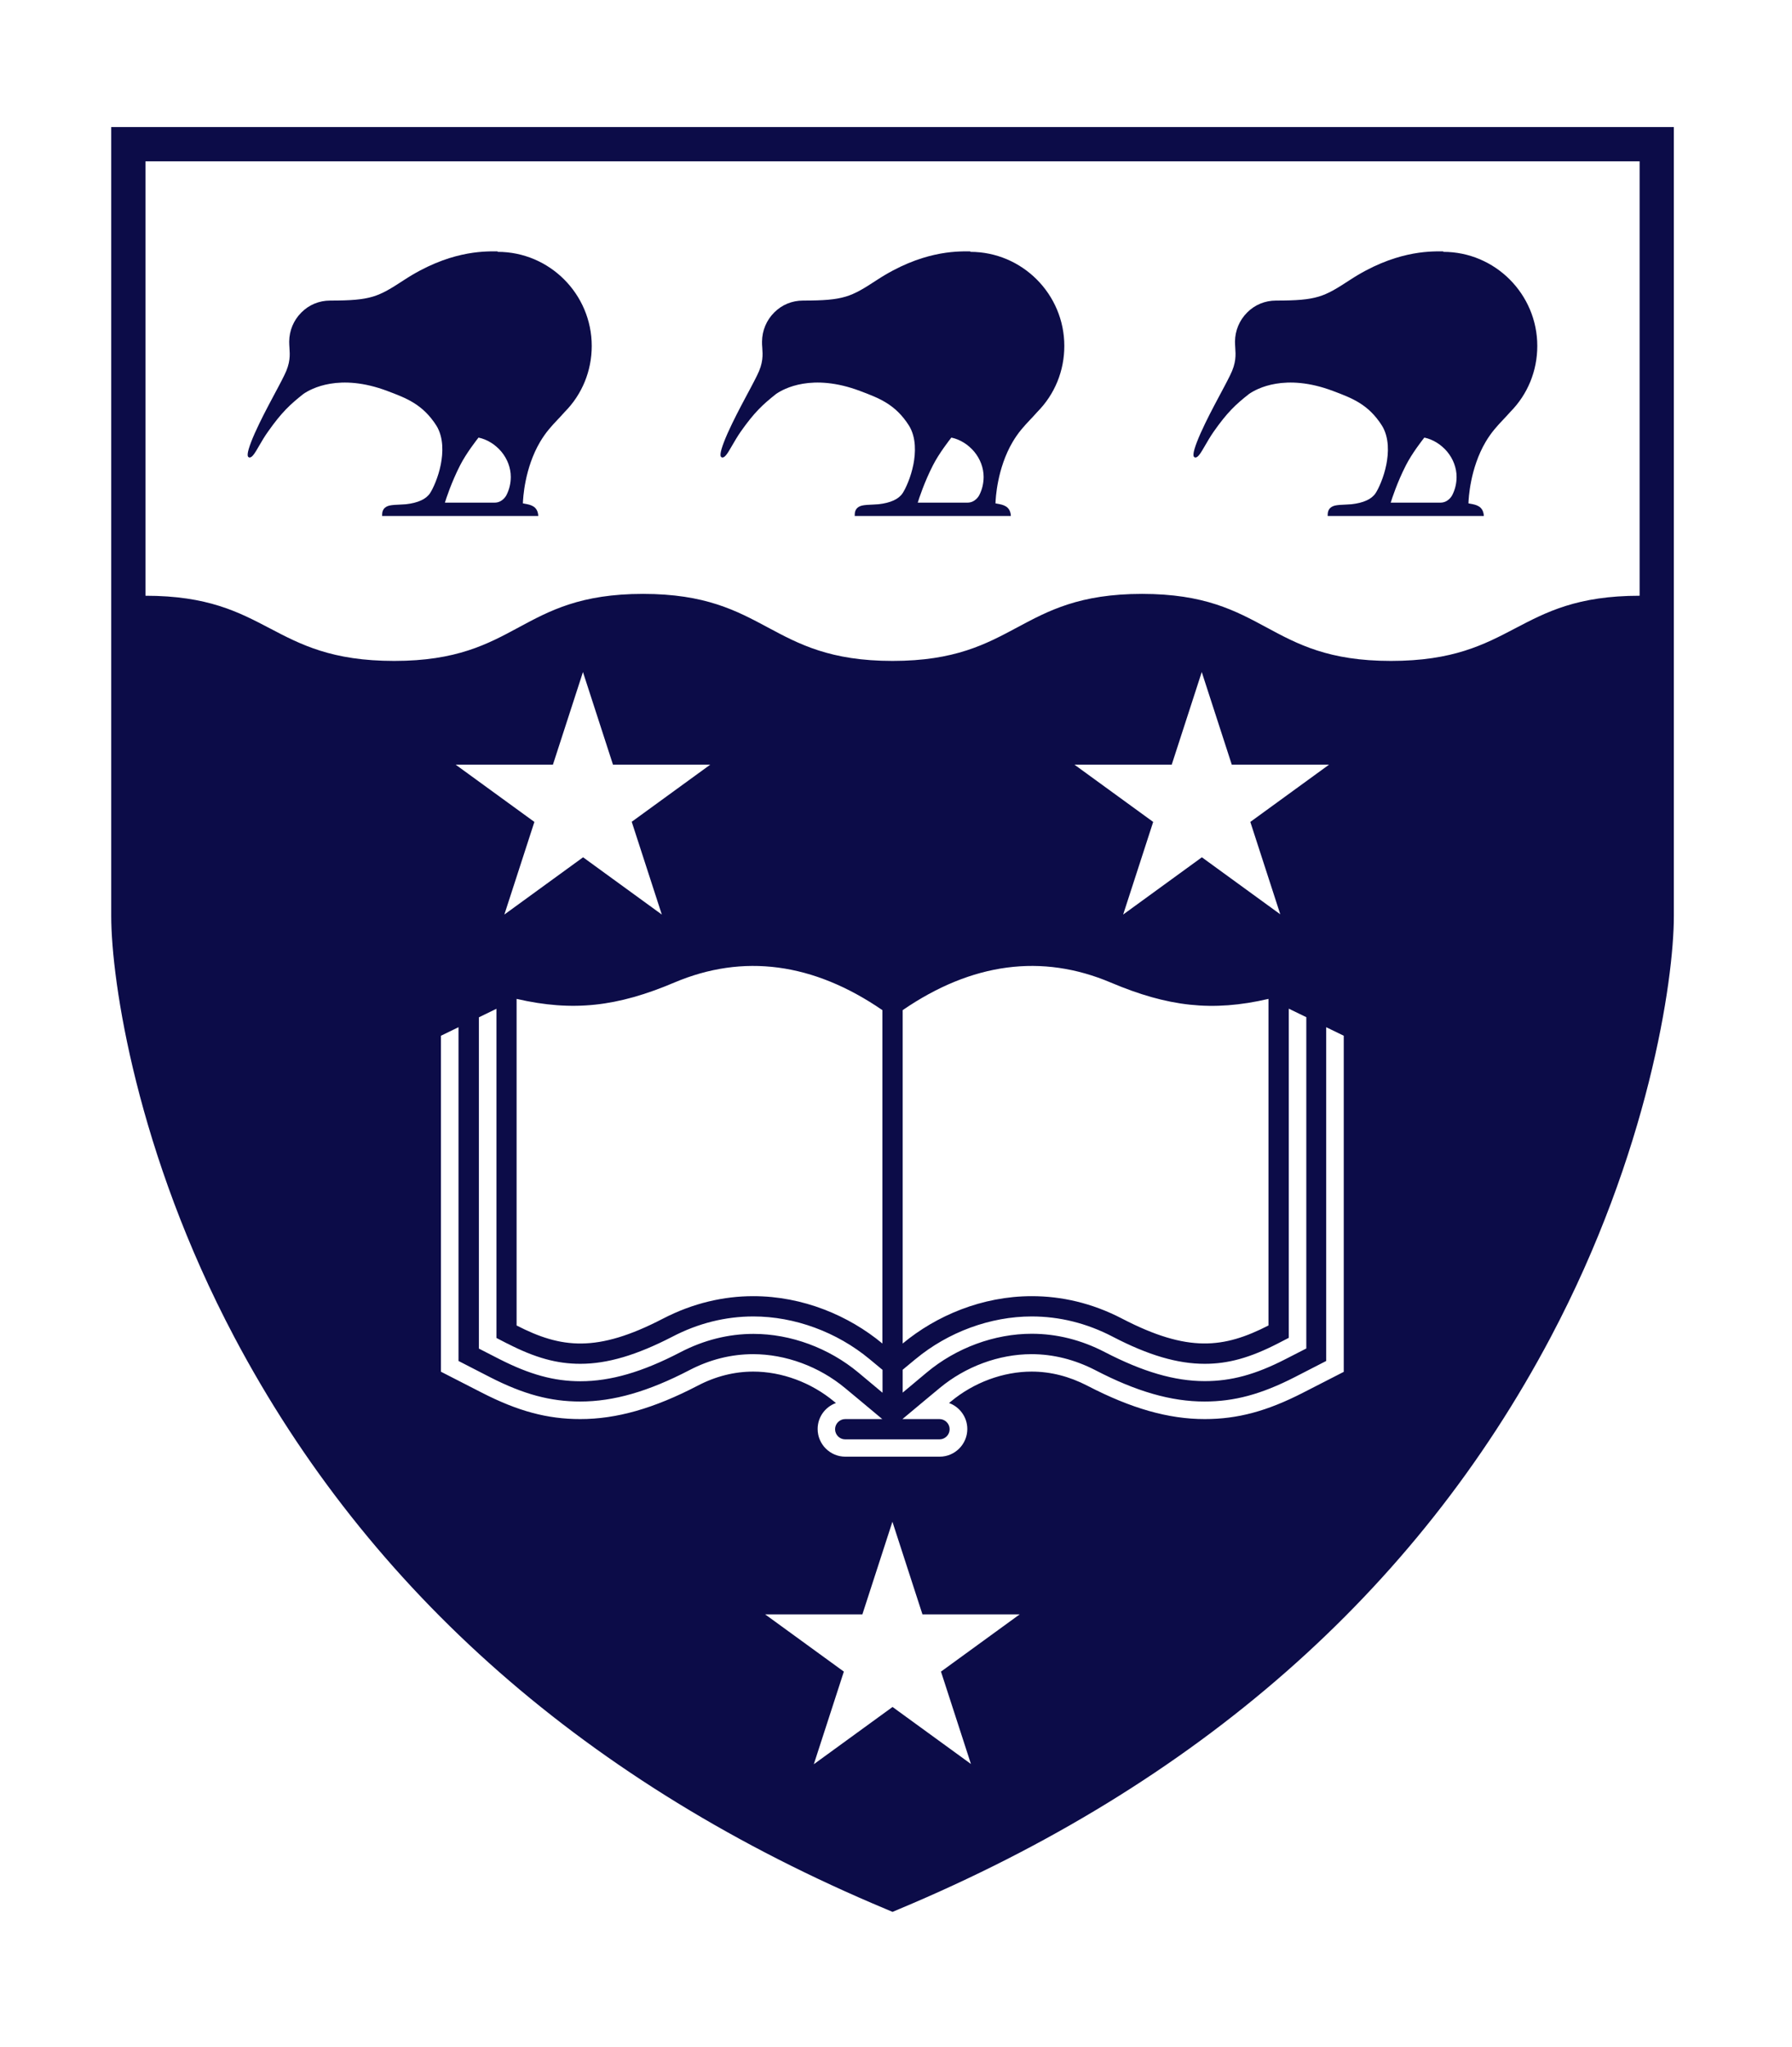 <?xml version="1.0" encoding="UTF-8"?>
<svg xmlns="http://www.w3.org/2000/svg" width="127" height="145" viewBox="-9 0 145 145" fill="none">
  <g clip-path="url(#clip0_2630_21360)">
    <path d="M31.26 10.05H31.13C30.08 10.05 27.28 10.02 23.69 12.37C21.59 13.74 21.03 14.03 17.72 14.03C16.83 14.03 16 14.37 15.38 15C14.76 15.62 14.41 16.45 14.4 17.34C14.4 17.51 14.41 17.67 14.42 17.84C14.46 18.42 14.51 19.07 14 20.08C13.69 20.71 13.38 21.27 13.09 21.82C12.59 22.76 12.12 23.64 11.61 24.77C11.14 25.84 10.96 26.47 11.07 26.65C11.1 26.69 11.14 26.72 11.2 26.72C11.42 26.72 11.64 26.34 11.97 25.77C12.18 25.41 12.41 25.01 12.7 24.61C13.78 23.08 14.46 22.44 15.55 21.58C16.16 21.16 18.46 19.88 22.34 21.34C23.88 21.92 25.2 22.41 26.31 24.14C26.92 25.13 26.84 26.39 26.67 27.27C26.46 28.34 26.03 29.25 25.8 29.6C25.48 30.09 24.82 30.39 23.85 30.5C23.73 30.51 23.54 30.52 23.35 30.53C23.05 30.54 22.74 30.56 22.55 30.6C22.26 30.66 21.91 30.83 21.92 31.37V31.45H34.55V31.38C34.48 30.65 33.92 30.54 33.47 30.46C33.42 30.45 33.36 30.44 33.31 30.43C33.32 30.05 33.44 27.6 34.7 25.46C35.17 24.67 35.62 24.19 36.1 23.68C36.29 23.48 36.49 23.27 36.69 23.04C38.11 21.61 38.88 19.71 38.88 17.7C38.88 13.51 35.47 10.09 31.27 10.09L31.26 10.05ZM27 30.37C27.1 30.04 27.53 28.72 28.23 27.35C28.73 26.37 29.57 25.3 29.72 25.11C30.43 25.26 31.08 25.67 31.57 26.25C32.06 26.84 32.33 27.57 32.33 28.29C32.33 28.81 32.21 29.32 31.97 29.78C31.97 29.78 31.67 30.37 31.03 30.37H27.01H27ZM69.52 10.05H69.39C68.34 10.05 65.54 10.02 61.95 12.37C59.85 13.74 59.29 14.03 55.98 14.03C55.09 14.03 54.26 14.37 53.64 15C53.02 15.62 52.67 16.45 52.66 17.34C52.66 17.51 52.66 17.67 52.68 17.84C52.72 18.42 52.77 19.07 52.26 20.08C51.95 20.71 51.64 21.27 51.35 21.82C50.85 22.76 50.38 23.64 49.87 24.77C49.4 25.84 49.22 26.47 49.33 26.65C49.36 26.69 49.4 26.72 49.46 26.72C49.68 26.72 49.9 26.34 50.23 25.77C50.44 25.41 50.67 25.01 50.95 24.61C52.03 23.08 52.71 22.44 53.8 21.58C54.41 21.16 56.71 19.88 60.59 21.34C62.13 21.92 63.45 22.41 64.55 24.14C65.16 25.13 65.08 26.39 64.91 27.27C64.7 28.34 64.27 29.25 64.04 29.6C63.72 30.09 63.06 30.39 62.09 30.5C61.97 30.51 61.78 30.52 61.59 30.53C61.29 30.54 60.98 30.56 60.79 30.6C60.5 30.66 60.15 30.83 60.16 31.37V31.45H72.79V31.38C72.72 30.65 72.16 30.54 71.71 30.46C71.66 30.45 71.6 30.44 71.55 30.43C71.56 30.05 71.68 27.6 72.94 25.46C73.41 24.67 73.86 24.19 74.34 23.68C74.53 23.48 74.73 23.27 74.93 23.04C76.35 21.61 77.12 19.71 77.12 17.7C77.12 13.51 73.71 10.09 69.51 10.09L69.52 10.05ZM65.26 30.37C65.36 30.04 65.79 28.72 66.49 27.35C66.99 26.37 67.83 25.3 67.98 25.11C68.69 25.26 69.34 25.67 69.83 26.25C70.32 26.84 70.59 27.57 70.59 28.29C70.59 28.81 70.47 29.32 70.23 29.78C70.23 29.78 69.93 30.37 69.29 30.37H65.27H65.26ZM107.79 10.05H107.66C106.61 10.05 103.81 10.02 100.22 12.37C98.12 13.74 97.56 14.03 94.25 14.03C93.36 14.03 92.53 14.37 91.91 15C91.29 15.62 90.94 16.45 90.93 17.34C90.93 17.51 90.94 17.67 90.95 17.84C90.99 18.42 91.04 19.07 90.53 20.08C90.22 20.71 89.91 21.27 89.62 21.82C89.12 22.76 88.65 23.64 88.14 24.77C87.67 25.84 87.49 26.47 87.6 26.65C87.63 26.69 87.67 26.72 87.73 26.72C87.95 26.72 88.17 26.34 88.5 25.77C88.71 25.41 88.94 25.01 89.22 24.61C90.3 23.08 90.97 22.44 92.07 21.58C92.68 21.16 94.98 19.88 98.86 21.34C100.4 21.92 101.72 22.41 102.82 24.14C103.43 25.13 103.35 26.39 103.18 27.27C102.97 28.34 102.54 29.25 102.31 29.6C101.99 30.09 101.33 30.39 100.36 30.5C100.24 30.51 100.05 30.52 99.86 30.53C99.56 30.54 99.25 30.56 99.06 30.6C98.77 30.66 98.42 30.83 98.43 31.37V31.45H111.06V31.38C110.99 30.65 110.43 30.54 109.98 30.46C109.93 30.45 109.87 30.44 109.82 30.43C109.83 30.05 109.95 27.6 111.21 25.46C111.68 24.67 112.13 24.19 112.61 23.68C112.8 23.48 113 23.27 113.2 23.04C114.62 21.61 115.39 19.71 115.39 17.7C115.39 13.51 111.98 10.09 107.78 10.09L107.79 10.05ZM103.53 30.37C103.63 30.04 104.06 28.72 104.76 27.35C105.26 26.37 106.1 25.3 106.25 25.11C106.96 25.26 107.61 25.67 108.1 26.25C108.59 26.84 108.86 27.57 108.86 28.29C108.86 28.81 108.74 29.32 108.5 29.78C108.5 29.78 108.2 30.37 107.56 30.37H103.54H103.53ZM63.22 0H0V63.79C0 69.07 2.08 82.97 9.96 97.85C20.88 118.47 38.62 134.04 62.7 144.11L63.22 144.33L63.74 144.11C87.82 134.03 105.57 118.47 116.48 97.85C124.36 82.97 126.44 69.07 126.44 63.79V0H63.22ZM69.59 132.39L63.22 127.76L56.85 132.39L59.28 124.9L52.91 120.27H60.78L63.21 112.78L65.64 120.27H73.51L67.14 124.9L69.57 132.39H69.59ZM99.75 100.65L96.43 102.35C93.52 103.84 91.14 104.48 88.48 104.48C85.54 104.48 82.53 103.62 78.98 101.78C77.53 101.03 76.02 100.64 74.48 100.64C72.17 100.64 69.79 101.52 67.94 103.06L67.79 103.18C68.65 103.49 69.27 104.32 69.27 105.28C69.27 106.51 68.27 107.52 67.03 107.52H59.4C58.17 107.52 57.16 106.52 57.16 105.28C57.16 104.31 57.78 103.49 58.64 103.18L58.49 103.06C56.64 101.52 54.26 100.64 51.95 100.64C50.42 100.64 48.9 101.02 47.45 101.78C43.91 103.62 40.89 104.48 37.95 104.48C35.29 104.48 32.91 103.84 30 102.35L26.68 100.65V73.48L28.1 72.79V99.78L30.65 101.09C33.35 102.47 35.53 103.06 37.95 103.06C40.65 103.06 43.46 102.25 46.79 100.52C48.44 99.66 50.18 99.23 51.94 99.23C54.57 99.23 57.29 100.23 59.39 101.98L60.69 103.06L62.39 104.48H59.39C58.94 104.48 58.57 104.85 58.57 105.3C58.57 105.75 58.94 106.12 59.39 106.12H67.02C67.47 106.12 67.84 105.75 67.84 105.3C67.84 104.85 67.47 104.48 67.02 104.48H64.02L65.72 103.06L67.02 101.98C69.12 100.23 71.83 99.23 74.47 99.23C76.23 99.23 77.97 99.67 79.62 100.52C82.95 102.25 85.76 103.06 88.46 103.06C90.88 103.06 93.06 102.47 95.76 101.09L98.31 99.78V72.79L99.73 73.48V100.65H99.75ZM32.05 98.37C34.29 99.52 36.05 100.01 37.96 100.01C40.15 100.01 42.51 99.31 45.4 97.82C47.49 96.73 49.7 96.18 51.96 96.18C55.3 96.18 58.72 97.44 61.36 99.63L62.41 100.5V102.35L60.46 100.72C58.07 98.73 54.98 97.59 51.97 97.59C49.94 97.59 47.95 98.09 46.06 99.07C42.97 100.68 40.4 101.42 37.97 101.42C35.83 101.42 33.87 100.88 31.41 99.63L29.75 98.78V71.99L31.17 71.3V97.92L32.06 98.38L32.05 98.37ZM51.95 94.54C49.58 94.54 47.09 95.09 44.64 96.36C39.3 99.13 36.4 98.76 32.8 96.91V70.5C37.36 71.55 40.96 71.13 45.56 69.18C51.13 66.82 56.8 67.57 62.4 71.41V98.37C59.69 96.12 55.98 94.54 51.95 94.54ZM42.12 56.19L44.55 63.68L38.18 59.05L31.81 63.68L34.24 56.19L27.87 51.56H35.74L38.17 44.07L40.6 51.56H48.47L42.1 56.19H42.12ZM94.62 63.68L88.25 59.05L81.88 63.68L84.31 56.19L77.94 51.56H85.81L88.24 44.07L90.67 51.56H98.54L92.17 56.19L94.6 63.68H94.62ZM80.88 69.18C85.49 71.13 89.09 71.56 93.64 70.5V96.91C90.04 98.75 87.14 99.13 81.8 96.36C79.34 95.08 76.86 94.54 74.49 94.54C70.46 94.54 66.75 96.12 64.04 98.37V71.41C69.64 67.57 75.31 66.82 80.88 69.18ZM65.08 99.63C67.72 97.44 71.14 96.18 74.48 96.18C76.74 96.18 78.95 96.73 81.04 97.82C83.92 99.32 86.29 100.01 88.48 100.01C90.38 100.01 92.15 99.52 94.39 98.37L95.28 97.91V71.29L96.7 71.98V98.77L95.04 99.62C92.59 100.88 90.63 101.41 88.48 101.41C86.05 101.41 83.48 100.66 80.39 99.06C78.5 98.08 76.51 97.58 74.48 97.58C71.47 97.58 68.37 98.72 65.99 100.71L64.04 102.34V100.49L65.09 99.62L65.08 99.63ZM123.67 37.9C113.6 37.9 113.61 43.17 103.54 43.17C93.47 43.17 93.49 37.75 83.41 37.75C73.33 37.75 73.29 43.17 63.22 43.17C53.15 43.17 53.1 37.75 43.03 37.75C32.96 37.75 32.98 43.17 22.9 43.17C12.82 43.17 12.84 37.9 2.77 37.9V2.77H123.67V37.9Z" fill="#0C0C48"></path>
  </g>
  <defs>
    <clipPath id="clip0_2630_21360">
      <rect width="126.44" height="144.34" fill="white"></rect>
    </clipPath>
  </defs>
</svg>
